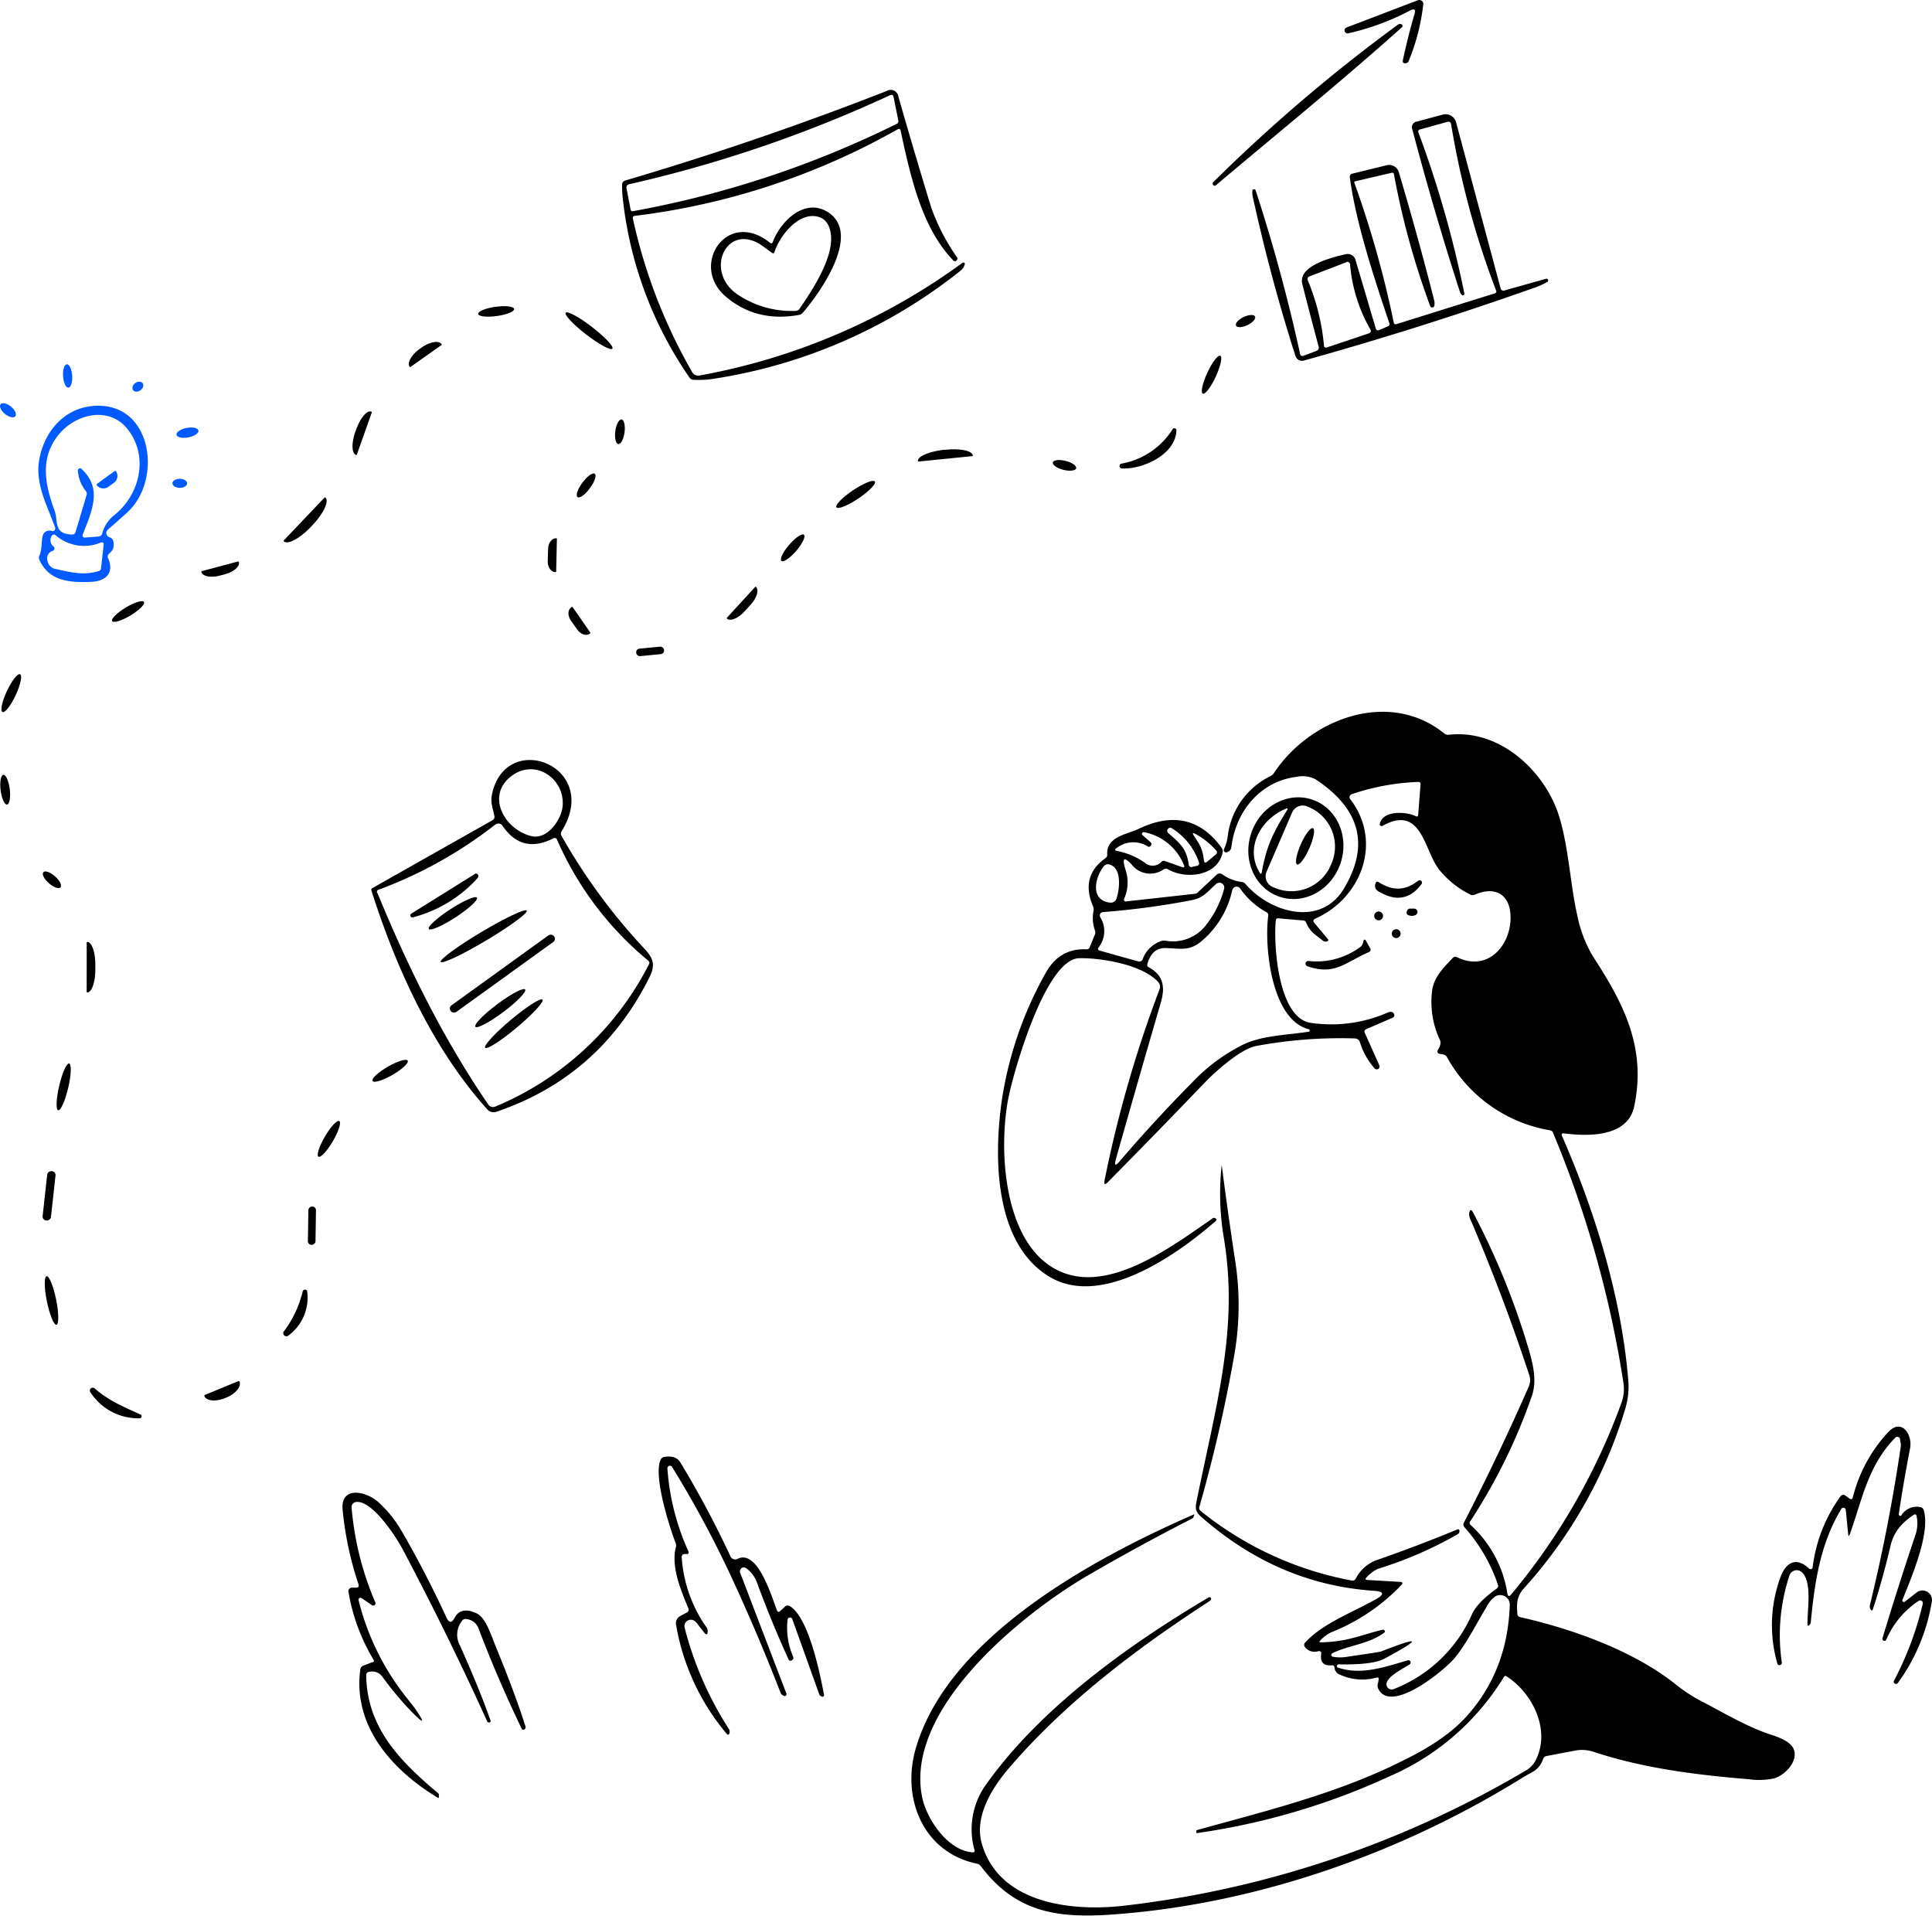 <?xml version="1.0" encoding="UTF-8"?>
<svg xmlns="http://www.w3.org/2000/svg" viewBox="0 0 406.42 402.94">
  <defs>
    <style>.cls-1{fill:#005aff;}</style>
  </defs>
  <g id="Layer_2" data-name="Layer 2">
    <g id="Layer_13" data-name="Layer 13">
      <path d="M297.55,3c.3-1,0-1.26-.94-.78A53,53,0,0,1,283.67,7a.66.66,0,0,1-.8-.43.64.64,0,0,1,.43-.8h0L298.24.06a.9.9,0,0,1,1.15.51,1,1,0,0,1,0,.42,44.12,44.12,0,0,1-3.07,11.89.71.71,0,0,1-.52.41c-.57.1-.8-.13-.68-.69C295.89,9.08,296.69,5.88,297.55,3Z"></path>
      <path d="M294.91,5.74c-12.68,11.34-26,22.17-39,33.11-.2.16-.35.24-.45.22a.46.46,0,0,1-.22-.78,345.67,345.67,0,0,1,38.69-33,1,1,0,0,1,.62-.25.64.64,0,0,1,.36.14.34.34,0,0,1,.06.49Z"></path>
      <path d="M188.78,27.23A148.77,148.77,0,0,1,133.57,45.4a.44.44,0,0,0-.43.6,112.82,112.82,0,0,0,12.44,32.22,1.44,1.44,0,0,0,1.63.75,134.11,134.11,0,0,0,55.25-23.68.33.33,0,0,1,.47.06.31.31,0,0,1,0,.28,2.47,2.47,0,0,1-.93,1.36A110,110,0,0,1,149.93,79.7a19.8,19.8,0,0,1-4.08.18,1,1,0,0,1-.8-.45,81.55,81.55,0,0,1-14-37.34,20.62,20.62,0,0,1-.17-3.33.86.86,0,0,1,.61-.78q27.93-8.23,55-18.83a1.66,1.66,0,0,1,2.52,1.25q3.44,12,6.87,23.21a43.48,43.48,0,0,0,5.41,10.46.51.51,0,0,1-.1.73.46.46,0,0,1-.71-.07c-6.35-6.67-8.76-16.65-11-27.16C189.43,27.12,189.18,27,188.78,27.23Zm-55.7,17.2a208.64,208.64,0,0,0,55.53-18.37.6.6,0,0,0,.36-.74l-1-4.93c-.08-.43-.33-.55-.73-.37a275.2,275.2,0,0,1-54.78,18.71.74.74,0,0,0-.64,1l.85,4.45A.38.38,0,0,0,133.08,44.43Z"></path>
      <path d="M285,38.16a.17.17,0,0,0-.12.21v0a214.37,214.37,0,0,1,8.31,29.46.4.4,0,0,0,.58.34l20.63-6.45a.43.43,0,0,0,.31-.65,179,179,0,0,1-9.46-35,.55.55,0,0,0-.64-.46l-.06,0-5.91,1.64a.42.42,0,0,0-.29.51v0a225.3,225.3,0,0,1,9.7,34,.28.28,0,0,1-.21.34.31.31,0,0,1-.23,0,1.34,1.34,0,0,1-.5-.71q-5.49-17-10-34.14a1.22,1.22,0,0,1,1-1.69l5.37-1.45a2.29,2.29,0,0,1,2.83,1.63l9.35,34.86a.62.62,0,0,0,.85.49l8.66-2.44a.36.36,0,0,1,.48.21.37.37,0,0,1-.19.47,17.46,17.46,0,0,1-2.75,1.22q-24,8.49-48.43,15.29a1.48,1.48,0,0,1-1.78-1q-5.22-16.37-8.94-33.35a4.42,4.42,0,0,1-.11-1.36.37.37,0,0,1,.4-.32.34.34,0,0,1,.3.25q5.52,16.93,9.33,34.33a.51.51,0,0,0,.77.42l2.69-1a.75.75,0,0,0,.46-.89q-1.78-6.6-3.44-13.17c-1-3.9,6.48-5.68,9.13-6.28a1.72,1.72,0,0,1,2.06,1.21l4.23,14.31a.55.55,0,0,0,.84.4l1.67-.72a.54.54,0,0,0,.35-.76c-2.73-8.12-6.94-20.57-8.28-30.55a.69.69,0,0,1,.59-.85l7.15-1.75a2.12,2.12,0,0,1,2.56,1.46q4,13.44,7.39,26.76a2.89,2.89,0,0,1,.08,1.32.44.44,0,0,1-.51.37.47.47,0,0,1-.36-.29,166.26,166.26,0,0,1-7.63-27.75.36.36,0,0,0-.42-.3h0Zm-1.78,17-7.83,3a.56.56,0,0,0-.31.72v0a46.83,46.83,0,0,1,3.43,13.74c0,.43.27.57.68.44l8.73-2.93q.69-.24.33-.87A33.08,33.08,0,0,1,284,55.6a.57.57,0,0,0-.61-.53A.53.53,0,0,0,283.23,55.11Z"></path>
      <path d="M162.59,50.85c1.53-4.12,6.33-9,11.07-6.52,8.12,4.31-1.18,17.3-4.81,21.48a1.32,1.32,0,0,1-.77.43q-9,1.61-15.41-3.86C145,55.86,152.9,43.87,161.9,51,162.22,51.29,162.45,51.23,162.59,50.85Zm-.2,2.33c-.54-.38-1.07-.77-1.6-1.17-7.78-6-13.12,5.22-5.35,10.12a20.37,20.37,0,0,0,11.94,3.26,1,1,0,0,0,.8-.44c2.73-3.92,7.19-10.74,6.61-15.59q-.39-3.34-3-3.84c-4-.76-7.78,4.16-8.87,7.48C162.82,53.3,162.65,53.36,162.39,53.18Z"></path>
      <ellipse cx="104.37" cy="65.5" rx="3.82" ry="0.98" transform="translate(-8.01 14.97) rotate(-7.9)"></ellipse>
      <ellipse cx="123.91" cy="69.56" rx="1" ry="6.19" transform="translate(-6.8 125.29) rotate(-52.4)"></ellipse>
      <ellipse cx="262.01" cy="67.53" rx="2.22" ry="0.94" transform="translate(-3.55 119.38) rotate(-25.5)"></ellipse>
      <path d="M86.38,77.16a.17.17,0,0,1-.21,0l0,0c-.59-.83.38-2.53,2.15-3.8l.26-.18c1.78-1.28,3.7-1.64,4.29-.81l0,0a.15.15,0,0,1,0,.21Z"></path>
      <ellipse cx="254.86" cy="78.81" rx="4.39" ry="0.98" transform="translate(76.42 277.11) rotate(-65.2)"></ellipse>
      <path d="M75.07,95.62a.14.14,0,0,1-.18.08l0,0c-.91-.31-1-2.56-.1-5h0l.09-.24c.86-2.46,2.29-4.2,3.19-3.88l.06,0a.13.13,0,0,1,.08.18Z"></path>
      <ellipse cx="130.4" cy="90.82" rx="2.61" ry="0.98" transform="translate(23.14 208.06) rotate(-82.4)"></ellipse>
      <path d="M247.47,90.53c-.15,5.15-7.24,8.25-11.49,8a.52.52,0,0,1-.48-.54.49.49,0,0,1,.41-.47,16,16,0,0,0,10.77-7.25.44.44,0,0,1,.6-.13A.4.4,0,0,1,247.47,90.53Z"></path>
      <path d="M193.21,97.08a.12.12,0,0,1-.11-.09h0v0c-.1-1,2.32-2,5.42-2.38h0l.32,0c3.1-.33,5.69.19,5.79,1.18v.05a.08.08,0,0,1-.08.1h0Z"></path>
      <ellipse cx="223.92" cy="97.88" rx="0.97" ry="2.53" transform="translate(74.45 291.21) rotate(-75.9)"></ellipse>
      <ellipse cx="123.3" cy="102.1" rx="3.05" ry="0.98" transform="translate(-32.11 140.49) rotate(-53.5)"></ellipse>
      <ellipse class="cls-1" cx="14.23" cy="79.08" rx="0.96" ry="2.46" transform="translate(-5.35 1.15) rotate(-3.9)"></ellipse>
      <ellipse class="cls-1" cx="29.26" cy="81.52" rx="1.25" ry="0.94" transform="matrix(0.81, -0.58, 0.58, 0.81, -41.98, 32.27)"></ellipse>
      <ellipse class="cls-1" cx="1.67" cy="86.29" rx="1" ry="2" transform="translate(-66.25 33.05) rotate(-50.8)"></ellipse>
      <path class="cls-1" d="M23,113c.64.14.94.69.91,1.64s-.34,1.22-1,1.87a.77.77,0,0,0-.18.86c1.33,3-.31,4.8-3.33,5-4.47.21-9,0-11.09-4.56a1.13,1.13,0,0,1,0-1c.66-1.5.28-3.61.87-4.56a1.48,1.48,0,0,1,1.78-.54.55.55,0,0,0,.65-.41.48.48,0,0,0,0-.29c-1.63-4.64-4.34-9.27-3.32-14.52,1.13-5.86,5.27-10.65,11.41-11.11,12.3-.94,14.53,15.38,7.23,22.25q-2,1.84-4.24,3.77a.92.92,0,0,0-.11,1.29A1,1,0,0,0,23,113ZM17.19,98.67c4.26,4,2.33,8.41.21,13.77a.5.5,0,0,0,.29.63l.2,0,2.84-.22a.83.83,0,0,0,.76-.6,7.33,7.33,0,0,1,2.28-3.68c5.88-4.48,7.64-13,2.78-18.65-4-4.58-10.9-2.7-14.33,1.65-3.87,4.93-2.74,10.37-.73,15.85.78,2.14-.29,5,3.74,5a.62.62,0,0,0,.65-.48l2.33-7.79a.88.88,0,0,0-.17-.88,7.78,7.78,0,0,1-1.66-4.25.5.5,0,0,1,.45-.52A.45.45,0,0,1,17.19,98.67ZM11.31,115a.49.49,0,0,1,0,.71.53.53,0,0,1-.23.16A1.67,1.67,0,0,0,10,118.05a2.14,2.14,0,0,0,1.87,1.66c3.11.7,5.82,1.39,9,.36a.54.54,0,0,0,.37-.45l.58-5.13a.38.38,0,0,0-.33-.42.51.51,0,0,0-.17,0,9.09,9.09,0,0,1-9.63-1.51.54.54,0,0,0-.77.08.57.57,0,0,0-.08.13A1.72,1.72,0,0,0,11.31,115Z"></path>
      <ellipse class="cls-1" cx="39.44" cy="91" rx="2.35" ry="1.01" transform="translate(-16.64 9.2) rotate(-11)"></ellipse>
      <path class="cls-1" d="M24.09,99.1a.21.21,0,0,1,.29,0l.1.13a1.79,1.79,0,0,1-.65,2.41h0l-.86.63a1.81,1.81,0,0,1-2.5-.08l-.1-.13a.22.22,0,0,1,.05-.29Z"></path>
      <ellipse class="cls-1" cx="37.88" cy="101.84" rx="0.95" ry="1.55" transform="matrix(0, -1, 1, 0, -64.02, 139.54)"></ellipse>
      <ellipse cx="179.99" cy="103.99" rx="4.87" ry="1.03" transform="translate(-27.4 118.07) rotate(-33.9)"></ellipse>
      <path d="M68.26,104.67a.14.14,0,0,1,.21,0h0c.8.77-.44,3.39-2.79,5.85l-.26.28c-2.34,2.46-4.9,3.83-5.71,3.07h0a.17.17,0,0,1,0-.21Z"></path>
      <ellipse cx="166.74" cy="115.24" rx="3.63" ry="0.98" transform="translate(-29.35 166.5) rotate(-49.3)"></ellipse>
      <path d="M117,120.18a.15.15,0,0,1-.15.15h-.06c-.91,0-1.61-1.1-1.57-2.39l.08-2.44c0-1.3.82-2.32,1.73-2.28H117a.14.14,0,0,1,.15.15h0Z"></path>
      <path d="M50.07,118.1a.15.15,0,0,1,.18.11v0c.26.92-1.06,2.08-2.94,2.58h0l-1.1.29c-1.87.49-3.59.15-3.85-.77v0a.15.15,0,0,1,.1-.18Z"></path>
      <path d="M158.85,123.46a.12.12,0,0,1,.18,0l0,0c.69.63.17,2.32-1.17,3.78l-1.27,1.39c-1.33,1.45-3,2.12-3.67,1.48h0l0,0a.15.15,0,0,1,0-.18Z"></path>
      <ellipse cx="26.94" cy="128.62" rx="3.91" ry="0.97" transform="translate(-62.39 32.25) rotate(-31)"></ellipse>
      <path d="M124.14,133a.15.15,0,0,1,0,.22l-.12.09c-.72.51-1.89.1-2.61-.92h0l-1.29-1.83c-.72-1-.71-2.27,0-2.78h0l.13-.08a.15.15,0,0,1,.22,0Z"></path>
      <rect x="133.82" y="136.22" width="5.88" height="1.58" rx="0.74" transform="translate(-12.5 13.74) rotate(-5.5)"></rect>
      <ellipse cx="2.37" cy="145.79" rx="4.38" ry="1.02" transform="translate(-130.76 86.33) rotate(-65)"></ellipse>
      <path d="M317.73,192.19c-.36-4.47-3.67-5.7-7.51-4a1,1,0,0,1-.86,0,19.51,19.51,0,0,1-6.59-5.24c-3.22-4-3.63-13.84-11.93-9.25a.43.43,0,0,1-.57-.17.45.45,0,0,1,0-.3c.71-2.93,5.77-2.47,7.55-1.56.32.16.49.06.51-.29l.5-6.4c0-.36-.13-.53-.49-.51a49,49,0,0,0-14,2.58.65.65,0,0,0-.41.83.75.75,0,0,0,.1.2c6.82,8.83,2.53,20.72-7.34,25.15-.46.2-.53.5-.21.88l2.85,3.42a.27.27,0,0,1,0,.4l-.12.07a1.05,1.05,0,0,1-1-.2c-1.59-1.28-2.61-1.76-3.47-3.78a.63.63,0,0,0-.57-.41l-5.26-.45c-.32,0-.49.11-.53.44-.5,4.76.38,20.51,7.34,21.54A29.57,29.57,0,0,0,291.87,213c.69-.3,1.15-.2,1.38.28a.56.56,0,0,1-.25.77h0l-5.58,2.41a.54.54,0,0,0-.31.8l3.06,6.84a.6.6,0,0,1-.33.78.62.62,0,0,1-.66-.14,14.94,14.94,0,0,1-3.09-5.49,1.16,1.16,0,0,0-1.07-.83,97,97,0,0,0-20.82,1.6c-3,.56-8.07,4.9-10.79,7.72q-10.32,10.76-20.35,20.9c-.64.66-.88.53-.7-.37a253.65,253.65,0,0,1,11.57-40.2,1.47,1.47,0,0,0-.29-1.52c-3.43-3.75-12.26-5.11-16.67-5-7.08.24-13.8,24.06-14.85,29.44-1.92,9.81-1.19,26.62,7.13,34,10.79,9.5,25.83-1.78,35.76-8.67a.52.52,0,0,1,.74,0,.3.3,0,0,1,0,.5c-8.52,7.44-24.15,18.25-35,11.72-11.73-7.07-11.68-25.44-10-37.14A78.48,78.48,0,0,1,220,204.6q2.91-5.19,8.53-4.92a.67.67,0,0,0,.7-.44l1.08-2.61a1.33,1.33,0,0,0,0-1,7.7,7.7,0,0,1-.28-4,1.61,1.61,0,0,0-.1-1q-2.7-6.34,2.6-10.11a.9.9,0,0,0,.39-.83c-.21-3.71,4.2-4.2,6.58-5.34q10.86-5.19,17.5,4a1.18,1.18,0,0,1,.2.95c-1.08,5.06-7.8,5.7-11.49,3.55a.82.82,0,0,0-.91,0,4.91,4.91,0,0,1-6.73-1c-1.65-1.76-2.08-1.4-1.3,1.1a8.39,8.39,0,0,1-.3,6.12.4.4,0,0,0,.2.53.34.34,0,0,0,.2,0L251.36,188a.94.94,0,0,0,.57-.26l4-3.75a.93.93,0,0,1,1.2-.08,9,9,0,0,0,4.05,1.6,1.29,1.29,0,0,1,.86.46c5.11,5.94,15.76,9.15,20.67.93q8.18-13.67-6-23a5.89,5.89,0,0,0-3.92-.51c-7.66.95-12.78,7.17-13.74,14.66a1.38,1.38,0,0,1-.44.95,1.32,1.32,0,0,1-.72.28.43.43,0,0,1-.44-.41.45.45,0,0,1,0-.2,9.39,9.39,0,0,0,.82-2.77,16.2,16.2,0,0,1,9-12.66,2,2,0,0,0,.73-.66c7.52-11.38,24.16-17.72,35.83-8.3a1.27,1.27,0,0,0,.93.27c10.89-1.24,20.46,7.82,23.33,17.5,1.89,6.35,2.33,14.51,3.67,20.29a27.64,27.64,0,0,0,3.25,8.69c6.57,10.06,11.36,19.3,8.77,31.67-1.39,6.64-10,6.32-14.94,5.67a.29.29,0,0,0-.32.25.77.77,0,0,0,0,.15c7,16,12.55,34,14,51.44a16.33,16.33,0,0,1-.64,6.16,98.67,98.67,0,0,1-21.28,37.69c-1.57,1.74-1.57,3.27-1.4,5.42a.68.68,0,0,0,.57.66c11.14,2.51,23.88,7.11,32.65,14.08a33.25,33.25,0,0,0,5.32,3.52c4.78,2.45,9.68,5.46,14.78,7.12,1.57.51,4.36,1.48,4.89,3.26.76,2.57-2,5.27-4.19,5.94a15.17,15.17,0,0,1-5.22.19c-11.34-.94-22.14-2.29-32.69-5.75a7.81,7.81,0,0,0-4-.28l-6,1.14a.88.88,0,0,0-.67.57c-.93,2.53-2.29,2.69-4.28,3.93-24.35,15.16-53.34,25.76-82.58,28.52-13.25,1.25-23.2,1.07-31.45-9.85a1.35,1.35,0,0,0-.82-.53c-11.35-2.36-15.89-13.77-12.88-24.2,6.84-23.69,37.82-40.21,58.47-49.24a.14.14,0,0,1,.14,0,.08.08,0,0,1,0,.08l-.21.5a.51.51,0,0,1-.25.27q-11.16,5.7-22,12c-13.58,7.92-38.78,28.1-34.75,46.82,1,4.44,5.29,11,10.57,11.39.36,0,.49-.13.4-.47a16.13,16.13,0,0,1,2.53-13.94c11.46-16.06,29.92-29.28,46.74-39.22a.35.35,0,0,1,.46.14.32.32,0,0,1,0,.33,1.56,1.56,0,0,1-.49.45c-15.13,9.83-29.93,21-41.78,34.74-3.63,4.18-7.6,10.33-5.92,16.15,3.7,12.87,19.44,14.32,30.28,13a214.59,214.59,0,0,0,84-28.3,5.29,5.29,0,0,0,2.15-2.09c3.37-6.38-.53-14.25-6-17.78a.39.39,0,0,0-.64.15,52.65,52.65,0,0,1-23.87,20.78,146.22,146.22,0,0,1-40.6,12,.15.15,0,0,1-.2-.13l0-.27a.19.19,0,0,1,.16-.23c14.8-4.12,29.6-7.69,43.39-14.65Q304,366,308.43,361.1q8.7-9.6,9.17-23.48a2,2,0,0,0-2-2.11,2,2,0,0,0-1,.24,5.92,5.92,0,0,0-1.84,2.16c-2.16,3.58-4.29,7.84-6.65,10.71s-13.65,12-16.2,6.53a1.47,1.47,0,0,1-.09-.88l.19-.92c.1-.43-.07-.59-.51-.47a11.32,11.32,0,0,1-7.69-.66,1.72,1.72,0,0,1-1.08-1.46.47.47,0,0,0-.57-.48c-1.76.13-2.5-.69-2.22-2.47a.45.45,0,0,0-.39-.52.54.54,0,0,0-.18,0,2.55,2.55,0,0,1-2.86-.85.72.72,0,0,1,0-.9c3.61-4,9.77-6.28,14.88-9.13,1.92-1.06,1.78-1.67-.41-1.81q-20.26-1.37-36.45-15.7c-1.07-1-1.1-1.74-.83-3.06,4.16-20.59,8.94-36.49,5.73-55.58A55.87,55.87,0,0,1,257,245s0,0,0,0a0,0,0,0,1,0,0q1.29,10.08,2.86,20.34a60.86,60.86,0,0,1-.27,20,314,314,0,0,1-7.3,31.65.73.73,0,0,0,.24.78,71.3,71.3,0,0,0,31.86,14.68.75.75,0,0,0,.78-.36,8.15,8.15,0,0,1,4.17-3.85q8.67-3,17.16-6.51c.36-.16.54,0,.52.36a.74.74,0,0,1-.1.34.61.61,0,0,1-.29.28,82.87,82.87,0,0,1-16.79,7.28,7.88,7.88,0,0,0-2.35,1.77c-.36.35-.29.54.22.57l7,.41a.3.3,0,0,1,.3.32.4.4,0,0,1-.09.2A41.57,41.57,0,0,1,280,343.35a7.63,7.63,0,0,0-2.29,1.74c-.23.23-.18.35.15.35,5.63-.09,8.47-1.57,13-2.65a.38.38,0,0,1,.45.27.36.36,0,0,1-.15.38c-3.36,2.43-7.51,2.62-10.89,4.3a.38.38,0,0,0-.17.52.42.42,0,0,0,.26.21,8.56,8.56,0,0,0,3.09,0c4.54-.67,6.92-1,7.12-1.12q12.54-4.9.71,1.51c-1.66.9-4.88,1.31-9.68,1.21a.35.35,0,0,0-.36.35.38.38,0,0,0,.24.35c4.95,1.64,9.88-.16,14.64-1.54a.49.49,0,0,1,.61.31.5.5,0,0,1-.22.56c-1.37.87-4.6,2.47-4.84,4a1.1,1.1,0,0,0,.93,1.25,1.14,1.14,0,0,0,.58-.07,29.75,29.75,0,0,0,16.48-15.77q1.1-2.44,5.15-5.34a.71.71,0,0,0,.29-.88,35.34,35.34,0,0,0-7.07-12.1.78.78,0,0,1-.11-.87q7.29-14.13,13.65-28.62a3.3,3.3,0,0,0,.13-2.47q-5.43-16.5-12.26-32.48a3,3,0,0,1-.39-1.6c.2-.76.46-.81.8-.17a156.21,156.21,0,0,1,11.18,27c1.08,3.56,2.51,7.89,1.24,11.56a119.28,119.28,0,0,1-13,26.47.52.52,0,0,0,.09.74,24.65,24.65,0,0,1,7.74,14.42c.11.63.37.7.78.22a134.52,134.52,0,0,0,23.21-40.32,8.45,8.45,0,0,0,.41-4.26,224.93,224.93,0,0,0-14.81-52.56.75.75,0,0,0-.62-.5,30.59,30.59,0,0,1-21.69-15.41,1,1,0,0,0-.75-.53l-.84-.16a.5.5,0,0,1-.4-.59.49.49,0,0,1,.06-.17c.56-.89.71-1.59.47-2.1a18.81,18.81,0,0,1-1.67-10.31c.36-3,2.42-4.91,4.36-7a.72.72,0,0,1,.84-.17C313.19,204.66,318.23,198.41,317.73,192.19Zm-72-17c2.46,2.2,3.83,3.14,4.34,6.67a.52.52,0,0,0,.68.49l1.09-.24a.5.5,0,0,0,.4-.6.14.14,0,0,0,0-.06,13.49,13.49,0,0,0-5.74-7.24.6.6,0,0,0-.85.2A.62.62,0,0,0,245.74,175.21Zm-4.26,2.86a5.7,5.7,0,0,0-6.65.39q-.56.4.12.54a15.29,15.29,0,0,1,5.88,2.47,2.49,2.49,0,0,0,3.5-.18.65.65,0,0,1,.72-.16l3.55,1.25c.52.19.66,0,.44-.47a11.38,11.38,0,0,0-8.33-6.85.36.36,0,0,0-.37.13.3.3,0,0,0,0,.47l1.73,1.53a.55.55,0,0,1,0,.77A.53.53,0,0,1,241.48,178.07Zm9.65-2.31c1.2,1.86,1.84,2.62,2.14,5.24.06.5.29.59.68.27l1.81-1.52a.53.53,0,0,0,.06-.87,15.79,15.79,0,0,0-4.36-3.47C250.9,175.1,250.79,175.22,251.13,175.76Zm-18.82,6.34c-1.83,2.12-3.24,7.31,1.26,7.78a1.22,1.22,0,0,0,1.29-.82c.72-2.08,1.21-6.69-1.66-7.25A1,1,0,0,0,232.31,182.1Zm12.81,15.77a8.78,8.78,0,0,0,8.78-3.52,21.22,21.22,0,0,0,3.61-7.34,1.05,1.05,0,0,0-.63-1.27,1,1,0,0,0-.64,0,1.09,1.09,0,0,0-.53.31c-1.7,1.58-2.61,2.84-5,3.31A166.42,166.42,0,0,1,232,191.85a.7.7,0,0,0-.64.75.61.61,0,0,0,.08.3,5.52,5.52,0,0,1-.31,6.34c-.26.36-.17.6.25.72l8.08,2.27a.76.76,0,0,0,.91-.46,6.31,6.31,0,0,1,3.81-3.8A1.73,1.73,0,0,1,245.12,197.87Zm14.11-10.63A19.36,19.36,0,0,1,253,197.75c-2.75,2.41-4.39,1.75-7.83,1.66q-2.85-.06-3.81,3.36a.54.54,0,0,0,.28.67c3.06,1.69,3.53,4.08,2.55,7.44q-4.83,16.58-9.45,32.93c-.38,1.38-.11,1.52.81.44q7-8.22,15.35-16.69a38.43,38.43,0,0,1,10.58-7.83c4-1.94,9.19-2,13.8-2.72a.28.28,0,0,0,.23-.31.27.27,0,0,0-.21-.22c-7.91-2-9.37-17.54-8.51-23.86a.67.67,0,0,0-.36-.74,16.25,16.25,0,0,1-5.55-5,.91.91,0,0,0-1.28-.21A.92.92,0,0,0,259.23,187.24Z"></path>
      <path d="M104,171.65c-.31-1.61-.85-2.84-.53-4.43,2.78-14,23.28-6.12,14.63,7.69a.85.85,0,0,0,0,.86,123.67,123.67,0,0,0,17.41,23.72c2,2.11,2.38,3.54,1.08,6.13q-10.44,20.85-32.18,28.23a1.79,1.79,0,0,1-1.9-.5C91,220.56,83.27,203.49,78.12,187.27a.38.38,0,0,1,.18-.45l25.27-14.28A.77.77,0,0,0,104,171.65Zm7.72,4.2c3.42.89,6.35-3.45,6.63-6.22.57-5.81-5.73-10.19-10.73-6.42C102.19,167.27,106,174.37,111.7,175.85Zm-32.31,12c6.42,15.61,13.76,30.5,23.3,44.47a1.22,1.22,0,0,0,1.47.44,63.75,63.75,0,0,0,32.31-29.89.61.61,0,0,0-.17-.85,68.46,68.46,0,0,1-19.16-25.45.52.52,0,0,0-.69-.27l0,0q-6.69,3.45-10.79-2.66a1,1,0,0,0-1.36-.26l-.06,0a90.92,90.92,0,0,1-24.51,13.72A.47.47,0,0,0,79.39,187.85Z"></path>
      <ellipse cx="1.09" cy="166.1" rx="0.97" ry="3.15" transform="translate(-20.52 1.41) rotate(-7.1)"></ellipse>
      <path d="M269.2,188.63c-5.19-1.72-7.88-7.7-6-13.35h0c1.88-5.65,7.61-8.83,12.81-7.1h0c5.19,1.72,7.88,7.7,6,13.35h0c-1.88,5.65-7.62,8.83-12.81,7.1Zm2.61-17.72-5.37,12.44a2.44,2.44,0,0,0,1.28,3.21h0l.36.15A9,9,0,0,0,279.94,182l.15-.35a9,9,0,0,0-4.72-11.86l-.36-.16A2.44,2.44,0,0,0,271.81,170.91Zm-6.39,12.58c1-5.46,2.26-8.12,5.31-13.05.24-.39.15-.5-.28-.32-5.18,2.16-8.69,8.2-5.44,13.44C265.22,183.89,265.36,183.87,265.42,183.49Z"></path>
      <ellipse cx="274.53" cy="178.02" rx="4.16" ry="0.99" transform="translate(1.18 357.84) rotate(-66.3)"></ellipse>
      <ellipse cx="10.95" cy="185.29" rx="0.97" ry="2.41" transform="matrix(0.66, -0.75, 0.75, 0.66, -135.27, 70.97)"></ellipse>
      <path d="M86.54,192.16,100,183.77a.24.24,0,0,1,.27,0c.46.25.49.6.08,1.05a27.6,27.6,0,0,1-13.5,8.13.44.44,0,0,1-.52-.31A.4.4,0,0,1,86.54,192.16Z"></path>
      <path d="M290,185.54c3,1.87,5.51,1.87,8.35-.3a.5.5,0,0,1,.7.69q-3.66,4.92-9.19,1.48a1.29,1.29,0,0,1-.48-1.65C289.52,185.42,289.72,185.35,290,185.54Z"></path>
      <ellipse cx="95.26" cy="192.1" rx="6.04" ry="1.01" transform="translate(-89.25 82.88) rotate(-33)"></ellipse>
      <path d="M296.58,191.12h.88a.7.7,0,0,1,.72.7.73.73,0,0,1-.39.64,1.8,1.8,0,0,1-1.57,0c-.36-.16-.42-.49-.17-1A.57.57,0,0,1,296.58,191.12Z"></path>
      <ellipse cx="101.76" cy="196.93" rx="10.54" ry="1.02" transform="translate(-86.48 79.88) rotate(-30.8)"></ellipse>
      <circle cx="290.01" cy="192.65" r="0.93"></circle>
      <circle cx="293.71" cy="196.38" r="0.93"></circle>
      <rect x="92.27" y="203.93" width="26.82" height="1.72" rx="0.83" transform="translate(-99.82 100.51) rotate(-35.8)"></rect>
      <path d="M286.6,198.65a1.77,1.77,0,0,0,.17-.52c.14-.62.36-.66.67-.09l.76,1.36a.55.55,0,0,1-.3.88c-4.94,2.18-7.11,4.95-12.91,2.95a.58.58,0,0,1-.32-.74.56.56,0,0,1,.56-.36,15.42,15.42,0,0,0,11-3A1.16,1.16,0,0,0,286.6,198.65Z"></path>
      <path d="M18.24,198.27a.13.13,0,0,1,.13-.14h0c.94,0,1.69,2.16,1.68,4.81v1c0,2.66-.76,4.81-1.69,4.81h0a.13.13,0,0,1-.13-.13h0Z"></path>
      <ellipse cx="105.24" cy="212.04" rx="6.54" ry="1.04" transform="translate(-106.05 105.3) rotate(-36.8)"></ellipse>
      <ellipse cx="108.08" cy="215.32" rx="7.87" ry="1.02" transform="translate(-113.11 119.85) rotate(-40)"></ellipse>
      <ellipse cx="82.07" cy="225.23" rx="4.27" ry="0.99" transform="translate(-101.62 71.21) rotate(-30)"></ellipse>
      <ellipse cx="13.39" cy="228.6" rx="5.06" ry="0.97" transform="translate(-212.22 189.44) rotate(-76.8)"></ellipse>
      <ellipse cx="69.19" cy="239.54" rx="4.34" ry="0.97" transform="translate(-172.54 178.43) rotate(-59.7)"></ellipse>
      <rect x="5.1" y="250.64" width="10.42" height="1.76" rx="0.81" transform="translate(-240.81 234.17) rotate(-83.7)"></rect>
      <rect x="61.58" y="257.01" width="8.06" height="1.6" rx="0.76" transform="translate(-193.19 319.36) rotate(-89.1)"></rect>
      <ellipse cx="10.84" cy="273.54" rx="0.99" ry="5.21" transform="translate(-54.32 7.65) rotate(-11.5)"></ellipse>
      <path d="M59.79,279.94a22.67,22.67,0,0,0,3.89-8.34.51.51,0,0,1,.61-.33.46.46,0,0,1,.34.42,9.92,9.92,0,0,1-3.91,9.19.66.66,0,0,1-.93-.94Z"></path>
      <path d="M50.15,290.5a.16.16,0,0,1,.23.1l0,0c.44,1.05-.82,2.56-2.8,3.38h0l-.21.08c-2,.82-3.94.63-4.37-.41l0,0a.18.18,0,0,1,.09-.24h0Z"></path>
      <path d="M19.87,292c3,2.61,6,3.86,9.65,5.51a.41.41,0,0,1,.24.54.42.42,0,0,1-.42.27A12,12,0,0,1,19,292.82a.62.62,0,0,1,.19-.85A.6.6,0,0,1,19.87,292Z"></path>
      <path d="M400,318.69a3.79,3.79,0,0,1,3.95-1.69.85.85,0,0,1,.71.6c1.52,4.77-2.61,14.27-4.46,18.93a.3.3,0,0,0,.15.39.31.31,0,0,0,.32,0l2.56-2a2,2,0,0,1,3.17,1.84A39.9,39.9,0,0,1,399.23,354a.47.47,0,0,1-.65.11.47.47,0,0,1-.15-.6,68.75,68.75,0,0,0,6.05-16.18.56.56,0,0,0-.42-.68.58.58,0,0,0-.46.08,18.39,18.39,0,0,0-6.8,8.16.39.39,0,0,1-.51.21h0c-.26-.12-.36-.28-.3-.49q3.28-10.87,6.91-21.65a7.62,7.62,0,0,0,.3-4c-.08-.45-.32-.54-.7-.29-2.52,1.74-4.12,3.49-4.86,6.68Q396.09,332,394,338.44c-.12.38-.29.4-.51.08a1.24,1.24,0,0,1-.12-.95q4-16.45,6.46-33.17a2.33,2.33,0,0,0,0-.83c-.06-.36-.11-.64-.13-.84a.59.59,0,0,0-1-.35c-5.82,6.05-6.85,12.72-9.54,20.25-.19.55-.32.53-.38,0l-.49-5a.52.52,0,0,0-.55-.49.55.55,0,0,0-.42.27c-4.3,7.17-5.53,14.82-6.39,23.73a1,1,0,0,1-.19.55,1.07,1.07,0,0,1-.22.2c-.19.12-.29.07-.3-.16-.07-3,1.05-8.84-1.13-11a1.61,1.61,0,0,0-2.65.64,39.72,39.72,0,0,0-1.62,18.27.46.46,0,0,1-.32.56.43.43,0,0,1-.62-.33,29.15,29.15,0,0,1,.68-18.17c1.13-3.09,3.33-4.3,6-1.77a.46.46,0,0,0,.64,0,.44.44,0,0,0,.11-.24,32.14,32.14,0,0,1,5.89-15,.68.68,0,0,1,.94-.15h0l.89.64c.38.28.63.19.74-.26a31.22,31.22,0,0,1,7.39-13.64c2.89-3.13,5.19.49,4.65,3.34q-1.52,7.95-2.37,13.84a.35.35,0,0,0,.29.4A.32.32,0,0,0,400,318.69Z"></path>
      <path d="M164.1,338.88l1-.92a.82.82,0,0,1,1.09-.11c4.19,2.59,6.6,15.74,7.16,18.68a.29.29,0,0,1-.24.34.31.31,0,0,1-.21,0l-.36-.21a.47.47,0,0,1-.17-.2l-5.7-15.9a.5.5,0,0,0-.64-.32.52.52,0,0,0-.35.42,15,15,0,0,0,1.12,7.68c.19.45.09.76-.31.93a.43.43,0,0,1-.61-.24q-3.57-7.83-6.54-15.88a6.48,6.48,0,0,0-2.42-3.33.81.81,0,0,0-1.13.23.85.85,0,0,0-.09.76l9.73,25.41a.37.37,0,0,1-.22.49.37.37,0,0,1-.31,0,3,3,0,0,1-.57-.38l-.06-.09q-4.59-11.87-9.89-23.41a223.92,223.92,0,0,0-13-24.27.53.53,0,0,0-.73-.18.56.56,0,0,0-.25.49,50.46,50.46,0,0,0,4.44,17.49.38.38,0,0,1-.19.51.31.31,0,0,1-.19,0h-.36q-.75,0-.69.75a28.89,28.89,0,0,0,5.13,14.56,1.52,1.52,0,0,1,.31,1.18c-.08.47-.27.53-.59.17q-.78-.93-1.44-1.83c-.7-1-1.43-1.25-2.21-.8a1.33,1.33,0,0,0-.59,1.46,72.48,72.48,0,0,0,9.26,21.23,1.06,1.06,0,0,1,.17.94c-.12.41-.33.45-.61.12a48.14,48.14,0,0,1-10.63-22.95,1.71,1.71,0,0,1,.86-1.77l1.45-.78a.65.65,0,0,0,.3-.82c-1.38-3.35-3.74-8.68-2.65-12.87a1.41,1.41,0,0,0-.06-.95c-1.16-3-4.76-14.05-3.13-17.5a1,1,0,0,1,.73-.55c1.63-.3,2.78.1,3.44,1.19a205.55,205.55,0,0,1,10.53,19.75,1.08,1.08,0,0,0,1.43.51h0c4.4-2.29,7.47,8.77,8.36,10.87C163.63,339.08,163.84,339.12,164.1,338.88Z"></path>
      <path d="M78.56,349.07a40.68,40.68,0,0,1-5.26-14.28.75.75,0,0,1,.62-.85h.15l.77,0c.55,0,.74-.23.56-.74a71.13,71.13,0,0,1-3.33-15.64c-.48-5,4.84-4,7.49-1.63a24.94,24.94,0,0,1,4.9,6.06q4.92,8.44,9.47,18.26c.54,1.16,1.12,1.17,1.72,0,.88-1.63,2.43-1.93,4.65-.88,1.86.85,3.07,4.69,3.81,6.53q4.13,10,6.39,17.1c.12.36.06.61-.17.75a.38.38,0,0,1-.61-.19q-5-10.36-9.09-21.14a3,3,0,0,0-2.56-1.87.8.8,0,0,0-.83.32,4.68,4.68,0,0,0-.54,5.13q4,8.85,6.48,15.86a.33.33,0,0,1-.19.43l-.09,0c-.19,0-.32,0-.38-.15q-8.37-18.45-17.86-36.35c-1.37-2.59-6.43-10.35-9.78-9.86a1.07,1.07,0,0,0-.92,1.14,64.27,64.27,0,0,0,5,20,.45.45,0,0,1-.23.59.46.46,0,0,1-.44,0l-2.23-1.52a.41.41,0,0,0-.57.1.45.45,0,0,0-.06.34,53.49,53.49,0,0,0,9.9,20.25c1.23,1.56,1.86,2.36,1.89,2.41q3.47,5-.78.65a67.86,67.86,0,0,1-6-7.21,2.65,2.65,0,0,0-2.9-1,.62.62,0,0,0-.51.62c.14,11.19,7.26,18.25,15.09,24.84a.6.6,0,0,1,.22.6c0,.08,0,.17,0,.27s-.11.19-.25.12c-9.5-5.74-17.93-15-16.29-27a.93.93,0,0,1,.63-.78l1.86-.72C78.68,349.63,78.76,349.39,78.56,349.07Z"></path>
    </g>
  </g>
</svg>
